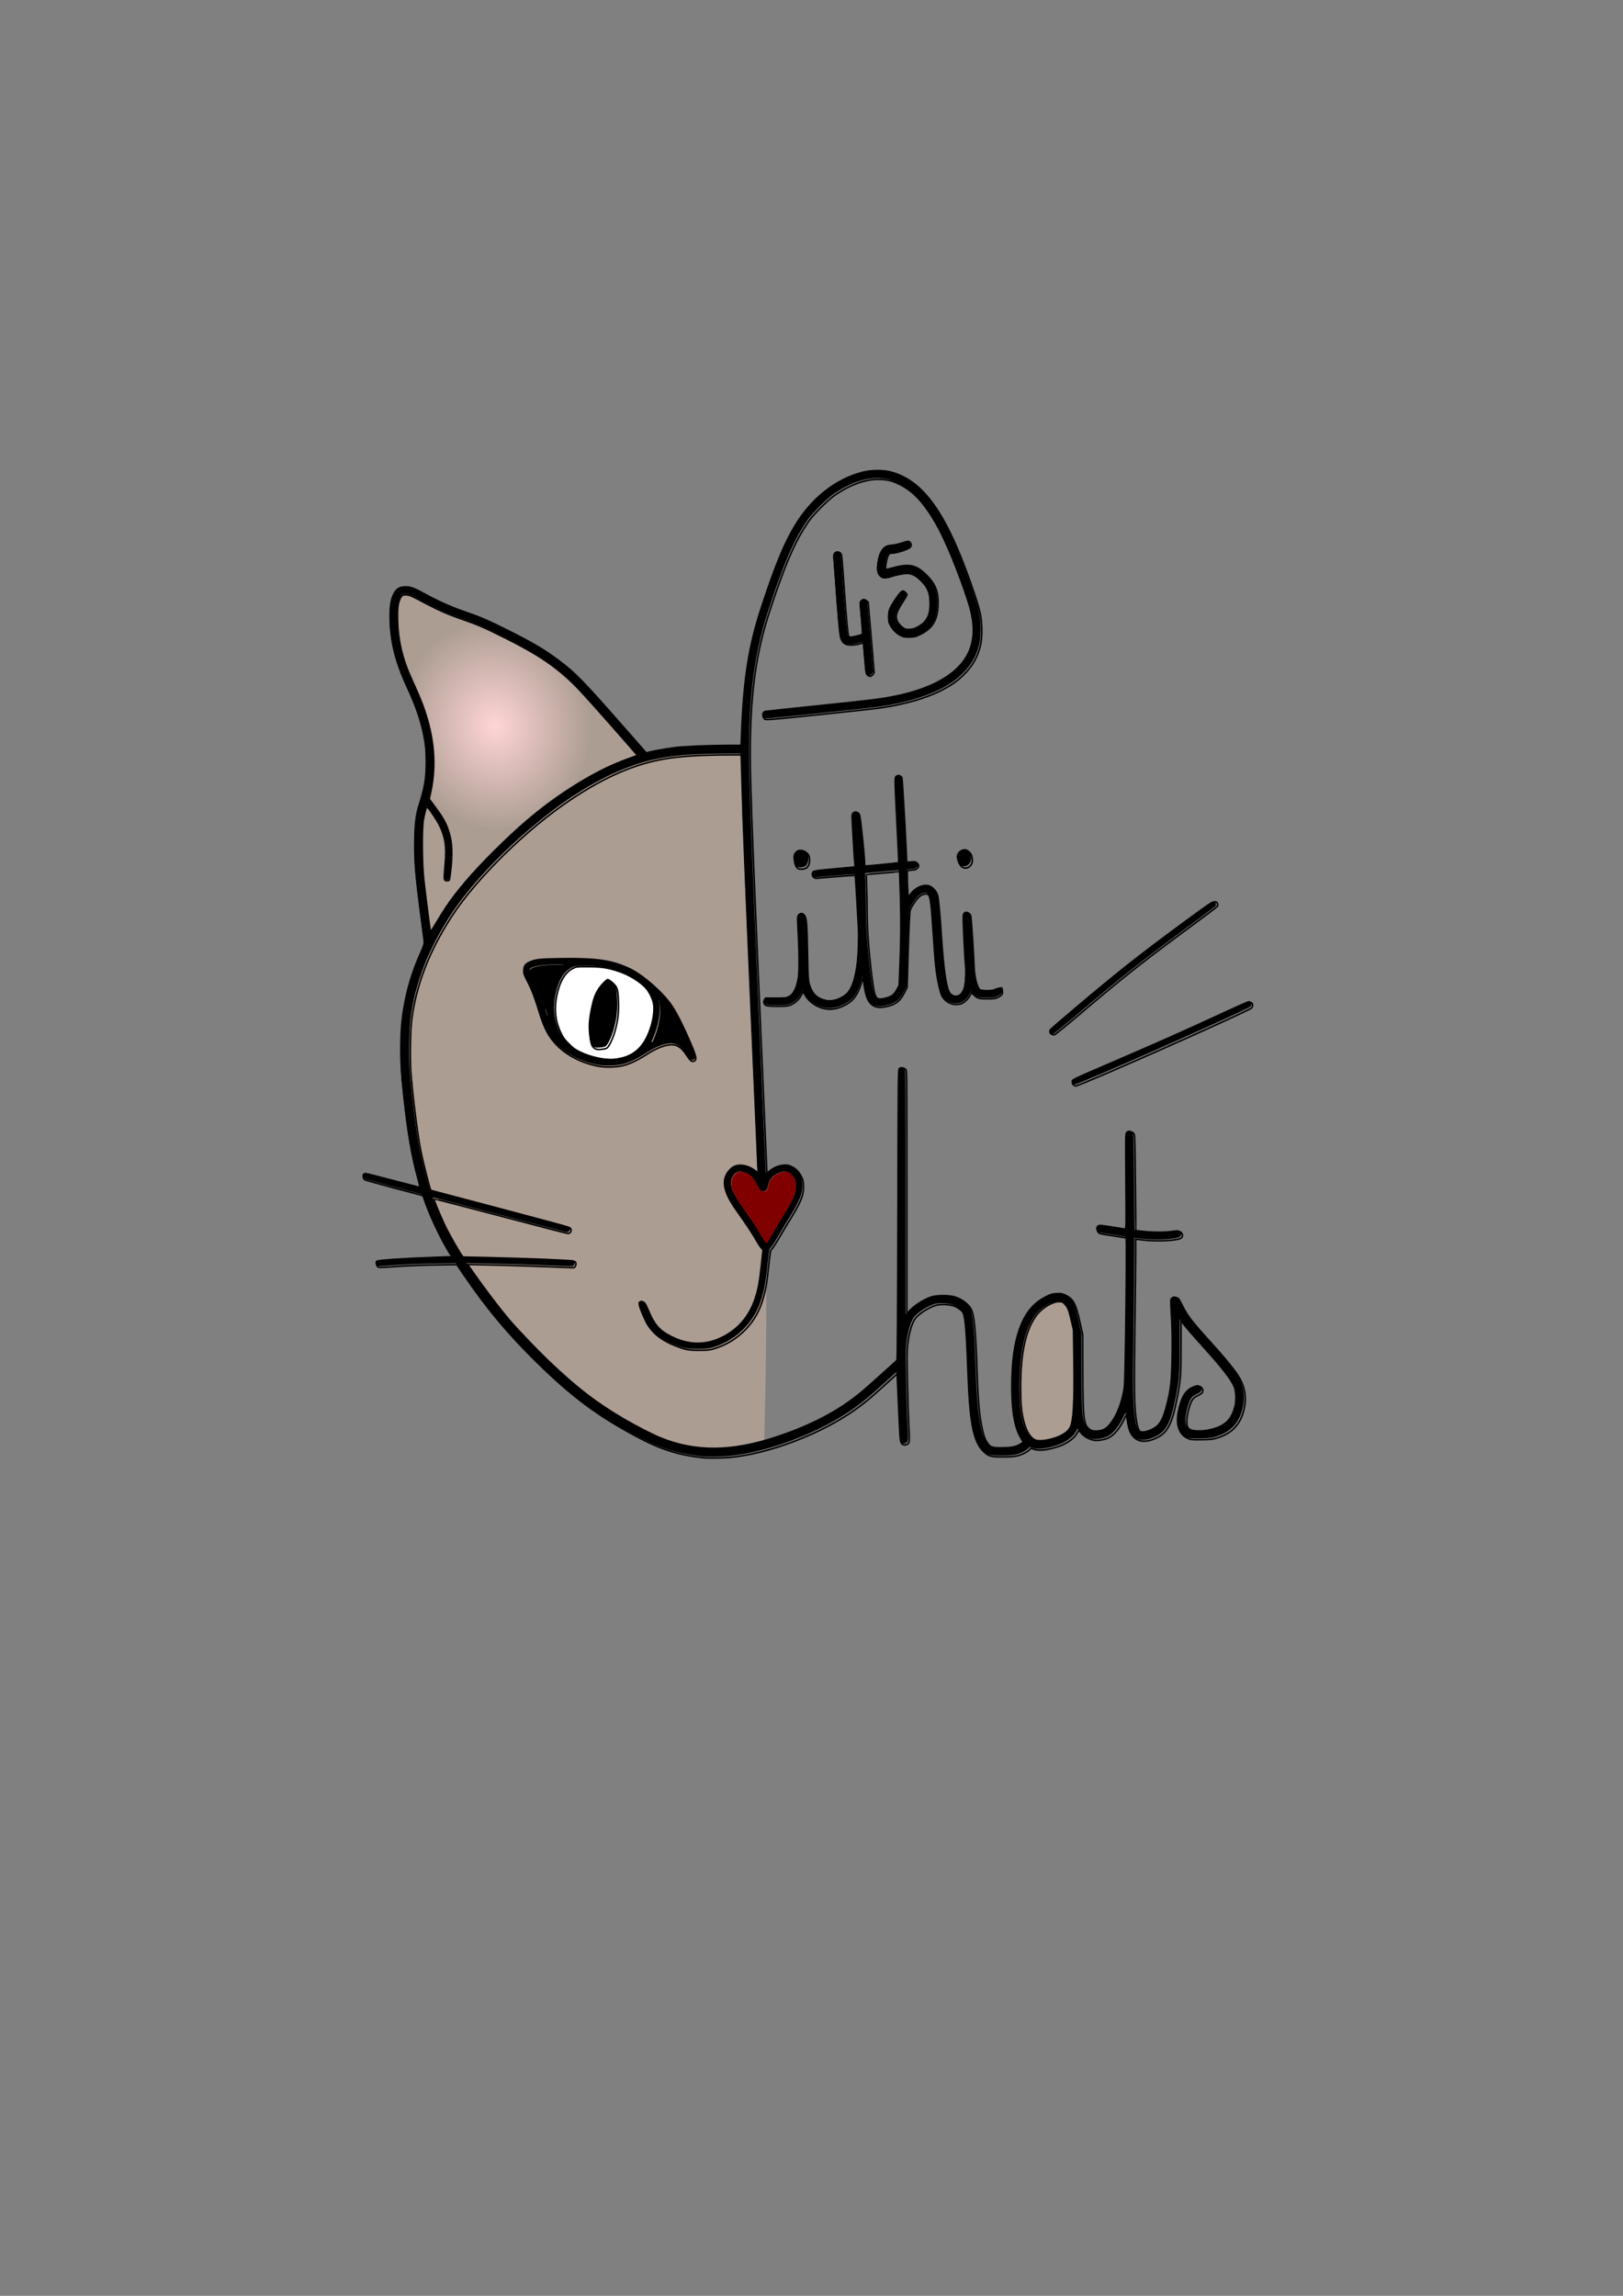 <?xml version="1.0" encoding="UTF-8" standalone="no"?>
<svg xmlns:dc="http://purl.org/dc/elements/1.1/" xmlns:cc="http://creativecommons.org/ns#" xmlns:rdf="http://www.w3.org/1999/02/22-rdf-syntax-ns#" xmlns:svg="http://www.w3.org/2000/svg" xmlns="http://www.w3.org/2000/svg" xmlns:xlink="http://www.w3.org/1999/xlink" xmlns:sodipodi="http://sodipodi.sourceforge.net/DTD/sodipodi-0.dtd" xmlns:inkscape="http://www.inkscape.org/namespaces/inkscape" width="210mm" height="297mm" viewBox="0 0 210 297" version="1.1" id="svg8" inkscape:version="1.0.1 (3bc2e813f5, 2020-09-07)" sodipodi:docname="Logo pithi chat couleur.svg" inkscape:export-filename="C:\Users\Leslou\Desktop\FRENETHIK\Dessins\Logo pithi chat couleur.png" inkscape:export-xdpi="96" inkscape:export-ydpi="96">
  <rect x="0" y="0" width="210" height="297" fill="#808080" stroke="none"/>
  <defs id="defs2">
    <linearGradient inkscape:collect="always" id="linearGradient1492">
      <stop style="stop-color:#ac9d93;stop-opacity:1;" offset="0" id="stop1488"></stop>
      <stop style="stop-color:#ac9d93;stop-opacity:0;" offset="1" id="stop1490"></stop>
    </linearGradient>
    <linearGradient inkscape:collect="always" id="linearGradient1786">
      <stop style="stop-color:#ffd5d5;stop-opacity:1" offset="0" id="stop1782"></stop>
      <stop style="stop-color:#ac9d93;stop-opacity:1" offset="1" id="stop1784"></stop>
    </linearGradient>
    <clipPath id="clipPath1766">
      <path id="path1768" style="fill:#ff0000;fill-opacity:1;fill-rule:nonzero;stroke:none;stroke-width:0.265" d="m 22.242,9.704 c -40.352,375.16 164.303,244.743 162.043,0 z" sodipodi:nodetypes="ccc"></path>
    </clipPath>
    <radialGradient inkscape:collect="always" xlink:href="#linearGradient1786" id="radialGradient1790" cx="71.663" cy="95.22" fx="71.663" fy="95.22" r="8.597" gradientTransform="matrix(1.384,-0.347,0.383,1.529,-71.613,-26.844)" gradientUnits="userSpaceOnUse"></radialGradient>
    <radialGradient inkscape:collect="always" xlink:href="#linearGradient1492" id="radialGradient1494" cx="-62.168" cy="-36.965" fx="-62.168" fy="-36.965" r="6.446" gradientTransform="matrix(-2.312,0.733,-0.143,-0.45,-211.198,87.848)" gradientUnits="userSpaceOnUse"></radialGradient>
  </defs>
  <g inkscape:label="Calque 1" inkscape:groupmode="layer" id="layer1">
    <g id="g1597">
      <path style="fill:#ac9d93;fill-opacity:1;stroke:#000000;stroke-width:0;stroke-linecap:butt;stroke-linejoin:miter;stroke-miterlimit:4;stroke-dasharray:none;stroke-opacity:1" d="m 95.957,96.555 -12.256,0.999 -8.242,4.103 -13.144,10.748 -4.5,5.066 -5.01,11.149 -0.457,10.374 c 1.269,18.34 7.866,26.504 20.121,39.557 5.116,4.758 14.234,11.37 26.383,8.895 1.063,-37.915 -0.818,-63.061 -2.893,-89.726 z" id="path1531" sodipodi:nodetypes="ccccccccccc"></path>
      <path style="fill:#ffffff;stroke:#000000;stroke-width:0.2;stroke-miterlimit:4;stroke-dasharray:none;stroke-opacity:1" d="m 80.597,136.895 c 1.905,-0.479 3.069,-1.776 3.773,-4.204 0.272,-0.937 0.385,-2.004 0.283,-2.668 -0.106,-0.693 -0.571,-1.646 -1.082,-2.217 -0.708,-0.791 -2.189,-1.707 -3.432,-2.121 -1.508,-0.503 -2.253,-0.619 -3.997,-0.624 -1.549,-0.006 -1.555,-0.004 -1.997,0.213 -0.908,0.446 -1.57,1.431 -1.962,2.917 -0.539,2.048 -0.414,3.775 0.397,5.45 0.3,0.619 0.465,0.846 1.027,1.408 0.578,0.578 0.782,0.725 1.491,1.07 1.317,0.642 3.211,1.052 4.423,0.959 0.278,-0.021 0.762,-0.104 1.076,-0.183 z" id="path1449"></path>
      <path style="fill:#000000;stroke-width:0.545" d="m 89.821,173.651 c -1.034,-0.118 -1.663,-0.244 -2.421,-0.487 -0.737,-0.236 -1.371,-0.513 -2.304,-1.009 -2.713,-1.441 -4.556,-2.813 -6.995,-5.208 -2.086,-2.048 -3.559,-3.811 -5.213,-6.24 l -0.458,-0.673 -1.549,0.024 c -0.891,0.014 -2.052,0.061 -2.732,0.111 -1.06,0.078 -1.193,0.08 -1.281,0.023 -0.129,-0.085 -0.134,-0.294 -0.008,-0.361 0.128,-0.068 2.1,-0.2 3.783,-0.253 0.791,-0.025 1.441,-0.049 1.446,-0.053 0.004,-0.005 -0.136,-0.246 -0.311,-0.538 -0.573,-0.952 -1.369,-2.68 -1.645,-3.566 -0.042,-0.135 -0.105,-0.252 -0.142,-0.262 -0.037,-0.011 -0.943,-0.25 -2.014,-0.533 -1.071,-0.282 -1.99,-0.541 -2.043,-0.575 -0.173,-0.112 -0.084,-0.398 0.124,-0.398 0.047,0 0.916,0.219 1.93,0.487 1.014,0.268 1.851,0.481 1.859,0.472 0.008,-0.008 -0.049,-0.252 -0.129,-0.54 -0.459,-1.674 -0.722,-3.216 -1.019,-5.965 -0.155,-1.435 -0.193,-2.057 -0.193,-3.151 0,-1.174 0.053,-1.949 0.194,-2.805 0.235,-1.431 0.615,-2.698 1.204,-4.013 0.162,-0.362 0.262,-0.642 0.258,-0.72 -0.004,-0.07 -0.103,-0.851 -0.22,-1.736 -0.406,-3.083 -0.483,-4.031 -0.451,-5.585 0.025,-1.205 0.098,-1.739 0.345,-2.508 0.354,-1.104 0.463,-1.779 0.464,-2.871 6.4e-4,-0.857 -0.045,-1.306 -0.213,-2.115 -0.203,-0.971 -0.574,-2.031 -1.131,-3.227 -0.854,-1.833 -1.214,-3.321 -1.209,-5.005 0.002,-0.717 0.079,-1.168 0.261,-1.525 0.194,-0.38 0.401,-0.523 0.794,-0.545 0.375,-0.021 0.605,0.053 1.229,0.395 1.141,0.625 1.984,1.005 3.006,1.355 1.072,0.367 1.641,0.613 3.048,1.318 1.761,0.882 2.54,1.345 3.577,2.128 1.178,0.889 1.672,1.401 4.965,5.156 l 1.195,1.362 0.137,-0.04 c 0.307,-0.088 1.236,-0.256 1.873,-0.337 0.705,-0.09 2.387,-0.163 3.858,-0.166 l 0.81,-0.002 0.028,-0.751 c 0.15,-3.957 0.514,-6.245 1.436,-9.032 0.981,-2.962 1.573,-4.399 2.347,-5.687 1.155,-1.923 2.882,-3.288 4.777,-3.775 0.626,-0.161 1.457,-0.171 2.005,-0.024 1.824,0.488 3.234,2.121 4.615,5.342 0.618,1.441 1.445,3.78 1.609,4.551 0.137,0.641 0.16,1.653 0.05,2.18 -0.185,0.887 -0.568,1.573 -1.243,2.224 -0.484,0.467 -0.939,0.774 -1.686,1.137 -1.03,0.501 -2.446,0.903 -4.024,1.143 -0.384,0.058 -2.381,0.28 -4.437,0.492 -3.49,0.361 -3.745,0.382 -3.842,0.318 -0.187,-0.122 -0.122,-0.461 0.097,-0.507 0.064,-0.014 1.77,-0.196 3.791,-0.405 3.732,-0.386 4.362,-0.464 5.343,-0.661 3.04,-0.61 4.925,-1.873 5.373,-3.601 0.232,-0.894 0.152,-1.859 -0.259,-3.125 -0.676,-2.085 -1.602,-4.328 -2.254,-5.461 -0.854,-1.483 -1.613,-2.305 -2.564,-2.775 -0.534,-0.264 -0.819,-0.34 -1.376,-0.366 -0.988,-0.046 -2.155,0.367 -3.273,1.159 -0.447,0.317 -1.418,1.29 -1.741,1.744 -0.972,1.367 -1.723,3.094 -2.837,6.524 -1.071,3.297 -1.437,6.65 -1.297,11.896 0.075,2.809 0.231,6.636 0.81,19.841 0.186,4.242 0.338,7.745 0.338,7.784 0,0.052 0.05,0.026 0.184,-0.098 0.282,-0.26 0.705,-0.444 1.074,-0.468 0.27,-0.017 0.334,-0.006 0.539,0.094 0.267,0.131 0.485,0.365 0.647,0.697 0.088,0.18 0.117,0.31 0.13,0.596 0.031,0.643 -0.162,1.15 -0.868,2.288 -0.21,0.338 -0.575,0.947 -0.813,1.355 -0.237,0.407 -0.48,0.781 -0.54,0.831 -0.105,0.087 -0.113,0.128 -0.231,1.204 -0.14,1.281 -0.168,1.457 -0.332,2.093 -0.246,0.953 -0.658,1.719 -1.264,2.354 -0.626,0.656 -1.377,1.12 -2.231,1.378 -0.344,0.104 -0.447,0.115 -1.058,0.118 -0.761,0.003 -0.961,-0.035 -1.7,-0.321 -0.765,-0.296 -1.335,-0.688 -1.731,-1.191 -0.25,-0.318 -0.353,-0.513 -0.628,-1.188 -0.198,-0.486 -0.205,-0.6 -0.042,-0.674 0.198,-0.09 0.273,-0.002 0.536,0.631 0.379,0.912 0.746,1.338 1.496,1.735 1.27,0.673 2.469,0.734 3.642,0.185 1.17,-0.548 1.973,-1.469 2.401,-2.755 0.21,-0.631 0.303,-1.14 0.435,-2.376 l 0.115,-1.086 -0.147,-0.163 c -0.081,-0.089 -0.231,-0.315 -0.333,-0.501 -0.242,-0.441 -0.773,-1.248 -1.309,-1.99 -0.852,-1.178 -1.086,-1.863 -0.851,-2.492 0.103,-0.275 0.37,-0.591 0.596,-0.707 0.436,-0.222 1.06,-0.105 1.514,0.283 l 0.174,0.149 v -0.115 c 0,-0.063 -0.152,-3.584 -0.338,-7.824 -0.536,-12.236 -0.74,-17.227 -0.783,-19.14 -0.013,-0.582 -0.035,-1.368 -0.049,-1.746 l -0.025,-0.688 -0.726,10e-4 c -2.155,0.004 -3.627,0.096 -4.769,0.298 -2.085,0.368 -4.12,1.252 -6.477,2.814 -3.141,2.081 -6.739,5.606 -8.489,8.317 -1.575,2.439 -2.486,4.812 -2.798,7.281 -0.088,0.693 -0.122,2.7 -0.062,3.577 0.104,1.505 0.474,4.461 0.704,5.616 0.157,0.79 0.647,2.723 0.714,2.815 0.003,0.004 2.186,0.582 4.852,1.285 2.666,0.703 4.89,1.305 4.942,1.338 0.176,0.112 0.083,0.397 -0.13,0.397 -0.051,0 -2.194,-0.554 -4.762,-1.232 -2.568,-0.678 -4.679,-1.224 -4.689,-1.213 -0.03,0.03 0.376,1.025 0.727,1.783 0.268,0.58 1.051,1.963 1.281,2.264 l 0.076,0.099 1.732,0.039 c 2.935,0.066 6.069,0.194 6.137,0.251 0.126,0.105 0.034,0.423 -0.122,0.421 -0.027,-4.2e-4 -1.04,-0.038 -2.251,-0.084 -1.211,-0.046 -2.876,-0.097 -3.701,-0.112 l -1.5,-0.028 0.085,0.123 c 1.01,1.46 2.077,2.873 2.906,3.849 0.51,0.6 1.962,2.114 2.731,2.847 1.969,1.878 3.359,2.947 5.321,4.097 0.869,0.509 2.061,1.12 2.636,1.35 2.51,1.007 5.021,0.983 8.206,-0.08 2.456,-0.82 4.361,-1.829 5.957,-3.157 0.288,-0.24 2.063,-1.83 2.462,-2.206 0.028,-0.026 0.05,-3.528 0.064,-10.257 0.021,-9.972 0.023,-10.219 0.102,-10.306 0.111,-0.123 0.337,-0.12 0.425,0.005 0.059,0.084 0.066,0.982 0.066,8.724 v 8.63 l 0.139,-0.183 c 0.304,-0.399 1.097,-0.927 1.66,-1.106 0.388,-0.123 1.208,-0.131 1.63,-0.015 0.447,0.123 0.922,0.481 1.101,0.831 0.224,0.439 0.318,1.445 0.423,4.508 0.07,2.038 0.162,3.04 0.365,3.951 0.121,0.543 0.203,0.754 0.395,1.016 0.206,0.281 0.388,0.344 0.997,0.345 0.634,7.6e-4 0.998,-0.057 1.259,-0.199 0.296,-0.161 0.313,-0.194 0.186,-0.36 -0.476,-0.624 -0.714,-1.837 -0.716,-3.652 -0.002,-1.903 0.193,-3.253 0.632,-4.358 0.413,-1.041 1.004,-1.701 1.908,-2.13 0.269,-0.128 0.38,-0.156 0.674,-0.171 0.317,-0.017 0.376,-0.007 0.583,0.094 0.495,0.242 0.683,0.604 0.957,1.844 l 0.202,0.911 0.006,2.54 c 0.008,3.484 0.058,3.865 0.542,4.172 0.17,0.108 0.237,0.125 0.498,0.125 0.434,0 0.688,-0.137 0.986,-0.529 0.411,-0.543 0.718,-1.297 0.898,-2.21 0.073,-0.371 0.087,-0.761 0.136,-3.717 0.054,-3.335 0.072,-7.152 0.033,-7.188 -0.012,-0.011 -0.421,-0.08 -0.91,-0.154 -1.055,-0.16 -1.022,-0.151 -1.106,-0.28 -0.085,-0.129 -0.048,-0.291 0.086,-0.379 0.092,-0.06 0.17,-0.055 0.941,0.064 0.463,0.071 0.878,0.138 0.922,0.147 0.079,0.017 0.08,-0.051 0.056,-3.323 -0.024,-3.294 -0.024,-3.342 0.06,-3.448 0.115,-0.147 0.337,-0.148 0.451,-0.003 0.079,0.1 0.083,0.231 0.113,3.482 0.017,1.858 0.036,3.383 0.042,3.389 0.006,0.006 0.275,0.039 0.599,0.074 0.731,0.078 1.529,0.079 2.028,0.004 0.209,-0.032 0.409,-0.047 0.445,-0.035 0.21,0.074 0.281,0.315 0.132,0.45 -0.212,0.192 -1.711,0.268 -2.767,0.141 l -0.455,-0.055 -6.8e-4,1.017 c -4.2e-4,0.56 -0.024,2.732 -0.053,4.827 -0.069,5.056 -0.053,5.986 0.122,7.048 0.104,0.63 0.236,0.786 0.63,0.741 0.116,-0.013 0.349,-0.091 0.517,-0.172 0.5,-0.243 0.716,-0.576 0.965,-1.481 0.33,-1.204 0.405,-1.848 0.431,-3.723 0.016,-1.115 0.003,-1.842 -0.046,-2.709 -0.066,-1.148 -0.066,-1.188 0.011,-1.291 0.084,-0.113 0.208,-0.15 0.367,-0.11 0.073,0.018 0.155,0.141 0.332,0.504 0.371,0.757 0.686,1.166 2.06,2.675 0.849,0.932 1.545,1.777 1.866,2.264 0.416,0.631 0.589,1.322 0.504,2.008 -0.164,1.321 -0.828,2.109 -2.059,2.446 -0.277,0.076 -0.456,0.092 -1.053,0.095 -0.707,0.004 -0.724,0.002 -0.962,-0.115 -0.616,-0.303 -0.784,-0.957 -0.523,-2.038 0.216,-0.894 0.528,-1.338 1.081,-1.536 0.227,-0.081 0.282,-0.087 0.376,-0.042 0.061,0.029 0.129,0.105 0.151,0.168 0.067,0.19 -0.022,0.312 -0.33,0.451 -0.323,0.147 -0.437,0.294 -0.59,0.767 -0.144,0.444 -0.213,0.873 -0.19,1.181 0.016,0.221 0.039,0.283 0.144,0.387 0.329,0.329 1.587,0.246 2.35,-0.155 0.495,-0.26 0.783,-0.672 0.949,-1.357 0.099,-0.411 0.072,-1.038 -0.059,-1.377 -0.206,-0.532 -0.867,-1.389 -2.245,-2.912 -0.82,-0.906 -1.232,-1.386 -1.463,-1.705 l -0.085,-0.117 v 1.853 c 0,2.024 -0.023,2.328 -0.278,3.631 -0.35,1.788 -0.662,2.405 -1.403,2.77 -0.829,0.408 -1.455,0.325 -1.814,-0.241 -0.13,-0.205 -0.193,-0.45 -0.271,-1.048 l -0.05,-0.381 -0.183,0.36 c -0.358,0.706 -0.728,1.145 -1.123,1.331 -0.257,0.122 -0.728,0.202 -0.977,0.167 -0.378,-0.053 -0.785,-0.286 -0.987,-0.565 l -0.117,-0.161 -0.095,0.179 c -0.218,0.41 -0.732,0.782 -1.376,0.993 -0.798,0.262 -1.397,0.316 -1.771,0.16 -0.131,-0.055 -0.147,-0.053 -0.21,0.03 -0.12,0.157 -0.538,0.374 -0.874,0.455 -0.249,0.059 -0.493,0.078 -1.028,0.078 -0.853,4.2e-4 -0.998,-0.038 -1.348,-0.363 -0.707,-0.654 -0.948,-1.906 -1.083,-5.627 -0.11,-3.03 -0.196,-3.935 -0.397,-4.212 -0.128,-0.176 -0.42,-0.375 -0.653,-0.444 -0.361,-0.107 -0.896,-0.127 -1.215,-0.044 -0.501,0.13 -1.286,0.634 -1.506,0.967 -0.247,0.373 -0.438,1.075 -0.528,1.936 -0.04,0.381 -0.04,0.963 -4.2e-4,2.646 0.028,1.187 0.067,2.443 0.088,2.792 0.063,1.075 0.056,1.32 -0.043,1.418 -0.113,0.113 -0.343,0.112 -0.447,-0.002 -0.082,-0.091 -0.072,0.072 -0.282,-4.663 l -0.013,-0.284 -0.868,0.786 c -1.052,0.953 -1.356,1.208 -1.998,1.677 -2.423,1.767 -6.219,3.221 -9.029,3.458 -0.474,0.04 -1.489,0.05 -1.778,0.017 z m 24.487,-1.242 c 0.691,-0.176 1.188,-0.474 1.363,-0.816 0.234,-0.459 0.304,-1.67 0.268,-4.624 l -0.028,-2.244 -0.124,-0.55 c -0.187,-0.828 -0.273,-1.059 -0.48,-1.274 -0.172,-0.179 -0.188,-0.186 -0.43,-0.186 -0.467,0 -1.184,0.438 -1.581,0.965 -0.756,1.004 -1.118,2.648 -1.117,5.067 4.2e-4,1.145 0.046,1.661 0.208,2.345 0.179,0.754 0.498,1.267 0.865,1.391 0.198,0.067 0.623,0.037 1.055,-0.073 z m -19.867,-14.045 c 0.286,-0.5 0.972,-1.65 1.3,-2.182 0.211,-0.342 0.415,-0.737 0.494,-0.953 0.117,-0.322 0.132,-0.412 0.12,-0.711 -0.012,-0.293 -0.033,-0.372 -0.142,-0.55 -0.25,-0.405 -0.583,-0.501 -1.023,-0.296 -0.455,0.212 -0.652,0.447 -0.733,0.872 -0.053,0.282 -0.175,0.422 -0.367,0.422 -0.186,0 -0.261,-0.082 -0.501,-0.547 -0.24,-0.465 -0.476,-0.693 -0.816,-0.792 -0.415,-0.121 -0.658,-0.019 -0.839,0.35 -0.095,0.194 -0.109,0.268 -0.091,0.472 0.043,0.472 0.244,0.832 1.258,2.253 0.208,0.291 0.53,0.786 0.716,1.101 0.346,0.583 0.461,0.762 0.492,0.762 0.01,0 0.069,-0.09 0.133,-0.201 z m -22.723,-23.497 c 0.784,-1.163 1.861,-2.421 3.326,-3.884 2.26,-2.259 4.03,-3.671 6.311,-5.035 1.135,-0.679 2.116,-1.149 3.267,-1.565 l 0.6,-0.217 -0.849,-0.972 c -1.893,-2.166 -3.123,-3.536 -3.574,-3.984 -1.326,-1.312 -2.567,-2.152 -4.926,-3.333 -1.481,-0.741 -1.906,-0.925 -3.041,-1.316 -0.907,-0.312 -1.625,-0.626 -2.547,-1.112 -1.025,-0.541 -1.089,-0.57 -1.286,-0.592 -0.315,-0.035 -0.401,0.007 -0.513,0.255 -0.163,0.359 -0.204,0.723 -0.178,1.594 0.041,1.379 0.335,2.636 0.921,3.94 0.12,0.268 0.329,0.734 0.464,1.037 1.136,2.554 1.44,4.9 0.929,7.165 l -0.088,0.392 0.411,0.555 c 0.494,0.667 0.698,1.007 0.87,1.453 0.314,0.812 0.381,1.551 0.259,2.83 -0.044,0.461 -0.101,0.858 -0.126,0.884 -0.065,0.065 -0.267,0.058 -0.311,-0.012 -0.053,-0.084 -0.047,-0.3 0.03,-1.159 0.108,-1.189 0.005,-1.869 -0.407,-2.709 -0.193,-0.392 -0.81,-1.291 -0.887,-1.291 -0.044,0 -0.15,0.387 -0.244,0.889 -0.118,0.628 -0.106,3.056 0.021,4.212 0.087,0.794 0.404,3.301 0.457,3.612 0.023,0.136 0.041,0.114 0.445,-0.563 0.231,-0.387 0.533,-0.87 0.669,-1.073 z m 44.179,12.478 c -0.061,-0.068 -0.069,-0.11 -0.038,-0.199 0.035,-0.101 0.261,-0.208 2.071,-0.986 3.815,-1.638 5.983,-2.601 8.756,-3.889 0.858,-0.398 1.602,-0.724 1.653,-0.724 0.051,0 0.116,0.023 0.144,0.051 0.075,0.075 0.062,0.265 -0.023,0.341 -0.299,0.266 -12.086,5.493 -12.389,5.493 -0.053,0 -0.132,-0.039 -0.175,-0.086 z m -33.4,-1.289 c -1.155,-0.205 -2.22,-0.732 -2.945,-1.458 -0.592,-0.593 -0.911,-1.185 -1.268,-2.358 -0.315,-1.035 -0.523,-1.578 -0.829,-2.168 -0.219,-0.423 -0.27,-0.56 -0.27,-0.72 4.2e-4,-0.28 0.12,-0.455 0.399,-0.583 0.447,-0.204 0.739,-0.237 2.31,-0.259 2.492,-0.035 3.587,0.129 4.829,0.722 0.917,0.438 2.31,1.668 2.91,2.569 0.347,0.521 0.794,1.408 1.282,2.54 0.435,1.011 0.486,1.241 0.297,1.337 -0.162,0.082 -0.265,0.012 -0.496,-0.338 -0.266,-0.403 -0.406,-0.552 -0.651,-0.697 -0.446,-0.264 -1.273,-0.043 -2.268,0.605 -0.508,0.331 -1.052,0.596 -1.488,0.725 -0.466,0.138 -1.286,0.175 -1.811,0.082 z m 1.623,-0.535 c 1.038,-0.261 1.672,-0.968 2.055,-2.291 0.148,-0.511 0.21,-1.092 0.154,-1.454 -0.058,-0.378 -0.311,-0.897 -0.589,-1.208 -0.386,-0.431 -1.193,-0.93 -1.87,-1.156 -0.822,-0.274 -1.227,-0.337 -2.178,-0.34 -0.844,-0.003 -0.847,-0.002 -1.088,0.116 -0.494,0.243 -0.856,0.78 -1.069,1.59 -0.294,1.116 -0.225,2.057 0.217,2.97 0.163,0.337 0.254,0.461 0.559,0.767 0.315,0.315 0.426,0.395 0.812,0.583 0.718,0.35 1.749,0.573 2.41,0.522 0.151,-0.012 0.415,-0.057 0.586,-0.1 z m -1.97,-0.754 c -0.199,-0.123 -0.256,-0.272 -0.32,-0.834 -0.069,-0.604 -0.039,-1.065 0.121,-1.857 0.128,-0.636 0.25,-0.985 0.471,-1.349 0.192,-0.316 0.611,-0.746 0.727,-0.746 0.047,0 0.181,0.089 0.299,0.197 0.293,0.27 0.342,0.446 0.37,1.327 0.025,0.775 -0.048,1.352 -0.263,2.095 -0.136,0.47 -0.407,1.034 -0.544,1.131 -0.063,0.045 -0.222,0.082 -0.414,0.097 -0.264,0.021 -0.332,0.011 -0.447,-0.06 z m 5.008,-0.663 c 0.356,-0.083 0.73,-0.062 1.001,0.058 0.24,0.106 0.259,0.176 -0.23,-0.837 -0.356,-0.738 -0.888,-1.615 -1.09,-1.797 l -0.091,-0.082 0.034,0.188 c 0.118,0.664 -0.067,1.696 -0.465,2.585 l -0.106,0.238 0.328,-0.142 c 0.18,-0.078 0.459,-0.173 0.62,-0.211 z m -8.27,-1.891 c -0.045,-1.094 0.349,-2.393 0.912,-3.001 l 0.241,-0.26 -0.761,0.024 c -1.032,0.033 -1.629,0.168 -1.629,0.367 0,0.045 0.104,0.278 0.231,0.517 0.28,0.53 0.585,1.326 0.829,2.162 0.1,0.343 0.185,0.624 0.189,0.624 0.004,0 -8e-4,-0.195 -0.011,-0.434 z m 35.454,1.659 c -0.086,-0.051 -0.098,-0.247 -0.021,-0.344 0.029,-0.036 0.691,-0.607 1.471,-1.269 3.223,-2.735 4.745,-3.939 8.125,-6.424 1.547,-1.137 1.814,-1.319 1.925,-1.308 0.096,0.009 0.139,0.042 0.168,0.124 0.021,0.061 0.028,0.14 0.015,0.174 -0.013,0.035 -0.707,0.564 -1.541,1.176 -3.535,2.595 -5.136,3.858 -8.261,6.515 -0.892,0.758 -1.663,1.383 -1.714,1.389 -0.051,0.006 -0.126,-0.01 -0.167,-0.034 z m -16.013,-1.877 c -0.552,-0.135 -1.064,-0.513 -1.309,-0.968 l -0.123,-0.229 -0.121,0.242 c -0.158,0.316 -0.46,0.596 -0.768,0.711 -0.212,0.079 -0.33,0.091 -0.929,0.09 -0.748,-6.8e-4 -0.869,-0.029 -0.936,-0.219 -0.03,-0.085 -0.022,-0.139 0.032,-0.221 l 0.071,-0.109 h 0.726 c 0.651,0 0.745,-0.009 0.91,-0.089 0.335,-0.162 0.584,-0.673 0.686,-1.407 0.063,-0.451 0.056,-1.768 -0.017,-3.118 -0.057,-1.066 -0.056,-1.127 0.016,-1.228 0.1,-0.14 0.299,-0.161 0.404,-0.044 0.163,0.18 0.197,0.566 0.231,2.605 0.035,2.102 0.044,2.184 0.284,2.681 0.202,0.417 0.556,0.668 1.09,0.776 0.414,0.083 0.998,-0.111 1.385,-0.46 0.365,-0.33 0.625,-1.094 0.759,-2.234 0.072,-0.609 0.11,-1.841 0.076,-2.422 -0.016,-0.275 -0.07,-1.214 -0.12,-2.087 -0.05,-0.873 -0.096,-1.607 -0.104,-1.631 -0.009,-0.029 -0.457,-0.005 -1.341,0.072 -0.73,0.064 -1.371,0.117 -1.423,0.118 -0.123,0.002 -0.265,-0.14 -0.265,-0.267 0,-0.227 0.064,-0.242 1.576,-0.378 0.774,-0.069 1.412,-0.129 1.417,-0.133 0.005,-0.004 -0.038,-0.797 -0.095,-1.762 -0.124,-2.119 -0.122,-1.928 -0.02,-2.031 0.104,-0.104 0.257,-0.109 0.378,-0.011 0.081,0.066 0.102,0.174 0.196,1.005 0.136,1.202 0.23,2.228 0.23,2.508 0,0.184 0.013,0.222 0.074,0.222 0.175,-0.001 2.31,-0.21 2.327,-0.228 0.019,-0.019 -0.033,-1.181 -0.198,-4.407 -0.042,-0.815 -0.06,-1.523 -0.041,-1.574 0.074,-0.2 0.368,-0.231 0.465,-0.049 0.037,0.068 0.328,5.215 0.335,5.906 8e-4,0.088 0.014,0.09 0.334,0.068 0.3,-0.021 0.342,-0.014 0.423,0.068 0.05,0.05 0.09,0.129 0.09,0.177 0,0.136 -0.186,0.294 -0.347,0.295 -0.077,4.3e-4 -0.211,0.012 -0.298,0.027 l -0.159,0.026 0.005,0.513 c 0.003,0.282 0.017,0.71 0.032,0.95 l 0.027,0.437 0.212,-0.268 c 0.335,-0.423 0.876,-0.654 1.276,-0.547 0.234,0.063 0.496,0.35 0.582,0.638 0.075,0.252 0.157,1.125 0.279,2.964 0.165,2.487 0.37,3.758 0.645,4.008 0.424,0.387 0.871,0.136 1.003,-0.563 0.074,-0.388 0.096,-1.047 0.051,-1.477 -0.062,-0.592 -0.19,-3.385 -0.16,-3.505 0.065,-0.259 0.429,-0.25 0.519,0.013 0.043,0.125 0.184,2.234 0.245,3.661 0.03,0.706 0.21,1.389 0.415,1.574 0.117,0.106 0.878,0.111 1.071,0.007 0.07,-0.038 0.205,-0.081 0.301,-0.097 l 0.174,-0.029 0.028,0.173 c 0.037,0.23 -0.017,0.317 -0.282,0.456 -0.208,0.109 -0.254,0.116 -0.771,0.116 -0.488,4.3e-4 -0.57,-0.01 -0.726,-0.094 -0.097,-0.052 -0.223,-0.155 -0.282,-0.229 l -0.106,-0.135 -0.106,0.21 c -0.134,0.264 -0.436,0.546 -0.649,0.605 -0.542,0.151 -1.089,-0.088 -1.348,-0.587 -0.088,-0.17 -0.257,-0.866 -0.335,-1.378 -0.097,-0.636 -0.143,-1.139 -0.238,-2.582 -0.196,-2.989 -0.23,-3.196 -0.528,-3.196 -0.222,0 -0.403,0.091 -0.587,0.294 -0.22,0.243 -0.484,0.658 -0.537,0.845 -0.05,0.172 -0.1,1.268 -0.171,3.75 l -0.049,1.693 -0.187,0.372 c -0.301,0.599 -0.62,0.847 -1.272,0.985 -0.499,0.106 -0.779,0.065 -1.041,-0.152 -0.301,-0.248 -0.457,-0.707 -0.566,-1.666 l -0.029,-0.251 -0.134,0.42 c -0.262,0.821 -0.541,1.211 -1.081,1.51 -0.545,0.302 -1.081,0.393 -1.586,0.27 z m 4.49,-0.726 c 0.327,-0.091 0.487,-0.222 0.663,-0.543 l 0.157,-0.288 0.043,-1.023 c 0.085,-2.012 0.098,-3.523 0.046,-5.298 -0.029,-0.978 -0.056,-1.782 -0.061,-1.787 -0.013,-0.013 -2.362,0.193 -2.374,0.208 -0.005,0.007 0.005,0.384 0.023,0.838 0.018,0.454 0.035,1.254 0.037,1.778 0.005,1.306 0.108,2.74 0.324,4.487 0.125,1.015 0.197,1.36 0.32,1.532 0.153,0.215 0.322,0.235 0.822,0.096 z m -6.334,-9.182 c -0.136,-0.076 -0.211,-0.238 -0.24,-0.518 -0.03,-0.287 0.004,-0.404 0.161,-0.561 0.107,-0.107 0.165,-0.13 0.32,-0.13 0.247,0 0.411,0.089 0.497,0.269 0.137,0.289 0.059,0.755 -0.15,0.888 -0.15,0.096 -0.46,0.124 -0.588,0.052 z m 11.576,-0.103 c -0.157,-0.098 -0.313,-0.398 -0.313,-0.602 4.2e-4,-0.3 0.268,-0.548 0.593,-0.548 0.236,0 0.422,0.295 0.423,0.669 6.7e-4,0.404 -0.394,0.674 -0.703,0.48 z m -6.603,-13.425 c -0.049,-0.02 -0.109,-0.09 -0.134,-0.156 -0.025,-0.066 -0.079,-0.583 -0.12,-1.149 -0.065,-0.9 -0.083,-1.025 -0.141,-1.003 -0.186,0.072 -0.603,0.146 -0.822,0.146 -0.444,0.001 -0.658,-0.175 -0.745,-0.612 -0.058,-0.294 -0.15,-1.344 -0.299,-3.409 -0.069,-0.966 -0.138,-1.881 -0.152,-2.032 -0.023,-0.242 -0.015,-0.289 0.066,-0.392 0.109,-0.137 0.263,-0.152 0.379,-0.035 0.097,0.097 0.092,0.058 0.259,2.396 0.152,2.127 0.244,3.161 0.299,3.376 0.038,0.147 0.053,0.159 0.195,0.159 0.085,0 0.303,-0.04 0.485,-0.089 0.324,-0.087 0.331,-0.092 0.33,-0.222 -8.5e-4,-0.127 -0.094,-1.267 -0.15,-1.848 -0.023,-0.232 -0.015,-0.29 0.052,-0.367 0.123,-0.143 0.244,-0.158 0.372,-0.047 l 0.111,0.097 0.21,2.451 c 0.116,1.348 0.21,2.478 0.21,2.51 0,0.076 -0.191,0.268 -0.263,0.264 -0.03,-0.001 -0.095,-0.019 -0.143,-0.038 z m 2.428,-2.73 c -0.368,-0.141 -0.674,-0.429 -0.882,-0.827 -0.081,-0.156 -0.099,-0.256 -0.1,-0.55 -8.4e-4,-0.433 0.082,-0.639 0.515,-1.282 0.277,-0.411 0.398,-0.539 0.509,-0.539 0.075,0 0.264,0.192 0.264,0.269 0,0.033 -0.114,0.235 -0.254,0.447 -0.487,0.741 -0.581,1.03 -0.449,1.377 0.076,0.198 0.373,0.506 0.557,0.576 0.199,0.075 0.533,0.047 0.776,-0.066 0.777,-0.362 1.053,-0.876 1.009,-1.883 -0.028,-0.654 -0.195,-1.013 -0.698,-1.505 -0.327,-0.319 -0.623,-0.46 -0.958,-0.454 -0.261,0.004 -0.823,0.121 -1.164,0.242 -0.102,0.036 -0.27,0.066 -0.375,0.066 -0.158,0 -0.213,-0.023 -0.33,-0.14 -0.179,-0.179 -0.219,-0.42 -0.151,-0.907 0.062,-0.442 0.184,-0.777 0.353,-0.969 0.176,-0.201 0.297,-0.253 0.662,-0.286 0.172,-0.015 0.49,-0.088 0.706,-0.161 0.377,-0.127 0.397,-0.13 0.502,-0.062 0.13,0.085 0.147,0.276 0.033,0.379 -0.189,0.171 -0.957,0.41 -1.315,0.41 -0.147,0 -0.196,0.051 -0.283,0.3 -0.075,0.212 -0.163,0.783 -0.129,0.837 0.012,0.02 0.178,-0.009 0.367,-0.064 1.267,-0.367 1.769,-0.273 2.518,0.471 0.643,0.639 0.855,1.202 0.811,2.156 -0.048,1.043 -0.39,1.599 -1.245,2.023 -0.325,0.161 -0.391,0.178 -0.725,0.189 -0.244,0.008 -0.421,-0.008 -0.526,-0.048 z" id="path1363" clip-path="url(#clipPath1766)" sodipodi:nodetypes="csssscssccsccssssssscsccscscssssccssssssccsccsssscsscsscssssssssscssscsssssscssssssscsssccssssccssssscsssccccssssscsscssssccscssccssssssscssscsssssssssscssscsccssssssssssscsccccccsscccssssscccsssssccssssssscsccsscscssscsssscssscscsssscscccscscsssccssscssssssssssssccsssssscssssscssscssssscccssccssscsscsssssccccsssccsccsssscsssssssssssssssssccssssssscccssssscscccsssccscccccsccsscscccssscssssccccscscccccscsscssssscsccccsccssssccsscssssscsccccssssscccscscsccsccscsscsssssccsscscsscccscsccccsssccsscsssssscsssccccccsscsscscsscscssccccccsssssscsscsssssccccssscsssccc" transform="matrix(1.835,0,0,1.835,-73.936,-130.245)"></path>
      <path style="fill:none;stroke:#000000;stroke-width:0.2;stroke-miterlimit:4;stroke-dasharray:none;stroke-opacity:1" d="m 116.788,82.324 c -0.675,-0.258 -1.238,-0.787 -1.619,-1.518 -0.149,-0.286 -0.182,-0.47 -0.184,-1.01 -0.002,-0.795 0.15,-1.172 0.946,-2.352 0.509,-0.755 0.73,-0.988 0.935,-0.988 0.138,0 0.484,0.353 0.484,0.493 0,0.061 -0.209,0.43 -0.465,0.82 -0.893,1.36 -1.066,1.891 -0.823,2.527 0.139,0.364 0.685,0.929 1.022,1.057 0.365,0.139 0.978,0.086 1.424,-0.121 1.426,-0.664 1.932,-1.608 1.852,-3.455 -0.052,-1.201 -0.357,-1.859 -1.281,-2.761 -0.599,-0.585 -1.144,-0.844 -1.758,-0.834 -0.48,0.007 -1.51,0.222 -2.136,0.444 -0.187,0.066 -0.496,0.121 -0.688,0.121 -0.29,0 -0.39,-0.043 -0.605,-0.257 -0.329,-0.328 -0.402,-0.771 -0.277,-1.664 0.114,-0.812 0.337,-1.426 0.647,-1.779 0.324,-0.369 0.546,-0.465 1.216,-0.524 0.316,-0.028 0.899,-0.161 1.296,-0.295 0.692,-0.234 0.729,-0.239 0.921,-0.113 0.239,0.157 0.27,0.506 0.061,0.695 -0.346,0.313 -1.756,0.753 -2.413,0.753 -0.27,0 -0.359,0.095 -0.52,0.551 -0.137,0.389 -0.299,1.437 -0.237,1.537 0.022,0.036 0.326,-0.017 0.674,-0.117 2.326,-0.674 3.246,-0.501 4.621,0.865 1.18,1.173 1.569,2.205 1.488,3.957 -0.088,1.914 -0.716,2.935 -2.285,3.713 -0.596,0.295 -0.718,0.327 -1.331,0.348 -0.449,0.015 -0.772,-0.015 -0.965,-0.088 z" id="path1469"></path>
      <path style="fill:none;stroke:#000000;stroke-width:0.2;stroke-miterlimit:4;stroke-dasharray:none;stroke-opacity:1" d="m 112.355,87.416 c -0.089,-0.036 -0.2,-0.165 -0.246,-0.286 -0.046,-0.121 -0.145,-1.07 -0.22,-2.108 -0.12,-1.651 -0.152,-1.881 -0.259,-1.84 -0.341,0.131 -1.106,0.268 -1.509,0.269 -0.815,0.002 -1.208,-0.321 -1.367,-1.123 -0.107,-0.54 -0.276,-2.467 -0.548,-6.256 -0.127,-1.773 -0.253,-3.452 -0.28,-3.729 -0.042,-0.444 -0.028,-0.531 0.121,-0.719 0.2,-0.252 0.482,-0.279 0.695,-0.065 0.177,0.177 0.17,0.106 0.476,4.397 0.279,3.904 0.447,5.802 0.549,6.196 0.07,0.27 0.097,0.291 0.359,0.291 0.156,0 0.556,-0.074 0.891,-0.164 0.595,-0.161 0.607,-0.169 0.606,-0.408 -0.002,-0.233 -0.172,-2.326 -0.276,-3.391 -0.042,-0.427 -0.027,-0.532 0.095,-0.673 0.226,-0.262 0.449,-0.29 0.683,-0.087 l 0.204,0.178 0.386,4.498 c 0.212,2.474 0.386,4.547 0.386,4.607 0,0.139 -0.35,0.492 -0.482,0.485 -0.055,-0.002 -0.174,-0.035 -0.263,-0.071 z" id="path1467"></path>
      <path style="fill:none;stroke:#000000;stroke-width:0.2;stroke-miterlimit:4;stroke-dasharray:none;stroke-opacity:1" d="m 124.522,112.183 c -0.288,-0.18 -0.574,-0.731 -0.574,-1.104 7.8e-4,-0.551 0.492,-1.005 1.089,-1.005 0.433,0 0.774,0.541 0.776,1.228 0.001,0.741 -0.724,1.236 -1.29,0.882 z" id="path1465"></path>
      <path style="fill:none;stroke:#000000;stroke-width:0.2;stroke-miterlimit:4;stroke-dasharray:none;stroke-opacity:1" d="m 103.275,112.372 c -0.25,-0.14 -0.387,-0.436 -0.44,-0.95 -0.055,-0.527 0.007,-0.742 0.295,-1.03 0.196,-0.196 0.302,-0.239 0.587,-0.239 0.454,0 0.755,0.163 0.912,0.494 0.252,0.53 0.108,1.385 -0.274,1.631 -0.275,0.177 -0.844,0.227 -1.079,0.095 z" id="path1463"></path>
      <path style="fill:none;stroke:#000000;stroke-width:0.2;stroke-miterlimit:4;stroke-dasharray:none;stroke-opacity:1" d="m 114.889,129.175 c 0.6,-0.167 0.893,-0.407 1.216,-0.997 l 0.289,-0.528 0.08,-1.877 c 0.156,-3.692 0.181,-6.466 0.085,-9.724 -0.053,-1.795 -0.103,-3.271 -0.112,-3.28 -0.023,-0.024 -4.335,0.354 -4.358,0.382 -0.009,0.013 0.009,0.705 0.042,1.538 0.033,0.833 0.064,2.302 0.067,3.263 0.009,2.397 0.199,5.029 0.594,8.235 0.23,1.864 0.362,2.495 0.587,2.812 0.281,0.395 0.592,0.431 1.51,0.176 z" id="path1461"></path>
      <path style="fill:none;stroke:#000000;stroke-width:0.2;stroke-miterlimit:4;stroke-dasharray:none;stroke-opacity:1" d="m 106.548,130.461 c -1.013,-0.247 -1.952,-0.942 -2.402,-1.776 l -0.227,-0.42 -0.222,0.443 c -0.29,0.58 -0.845,1.094 -1.411,1.305 -0.389,0.146 -0.606,0.167 -1.706,0.166 -1.372,-0.001 -1.595,-0.053 -1.718,-0.402 -0.055,-0.155 -0.04,-0.255 0.059,-0.406 l 0.131,-0.2 h 1.333 c 1.196,0 1.368,-0.017 1.67,-0.163 0.615,-0.297 1.072,-1.236 1.26,-2.583 0.115,-0.827 0.102,-3.244 -0.03,-5.723 -0.105,-1.956 -0.103,-2.069 0.029,-2.253 0.184,-0.256 0.548,-0.296 0.742,-0.081 0.299,0.331 0.362,1.039 0.425,4.782 0.064,3.857 0.08,4.008 0.522,4.92 0.37,0.765 1.02,1.226 2.001,1.423 0.761,0.153 1.832,-0.203 2.542,-0.845 0.67,-0.606 1.147,-2.008 1.393,-4.101 0.131,-1.118 0.202,-3.378 0.139,-4.444 -0.03,-0.504 -0.129,-2.228 -0.22,-3.83 -0.091,-1.602 -0.177,-2.95 -0.19,-2.994 -0.017,-0.054 -0.838,-0.009 -2.461,0.132 -1.34,0.117 -2.516,0.214 -2.612,0.216 -0.226,0.004 -0.486,-0.257 -0.486,-0.489 0,-0.416 0.117,-0.444 2.893,-0.693 1.422,-0.127 2.592,-0.237 2.6,-0.244 0.009,-0.007 -0.07,-1.462 -0.173,-3.234 -0.228,-3.89 -0.225,-3.539 -0.036,-3.727 0.192,-0.192 0.473,-0.199 0.694,-0.019 0.149,0.121 0.188,0.319 0.36,1.845 0.249,2.207 0.422,4.088 0.422,4.603 0,0.337 0.024,0.408 0.136,0.407 0.321,-0.002 4.239,-0.386 4.272,-0.418 0.034,-0.034 -0.061,-2.168 -0.363,-8.088 -0.076,-1.496 -0.11,-2.796 -0.075,-2.889 0.136,-0.367 0.675,-0.424 0.854,-0.09 0.067,0.126 0.602,9.571 0.614,10.839 10e-4,0.161 0.026,0.166 0.613,0.126 0.552,-0.038 0.627,-0.026 0.777,0.124 0.091,0.091 0.166,0.237 0.166,0.325 0,0.25 -0.342,0.54 -0.638,0.541 -0.141,7.9e-4 -0.387,0.023 -0.547,0.049 l -0.291,0.048 0.009,0.942 c 0.005,0.518 0.031,1.302 0.058,1.744 l 0.049,0.802 0.39,-0.491 c 0.616,-0.776 1.608,-1.201 2.343,-1.003 0.43,0.116 0.911,0.643 1.067,1.171 0.137,0.462 0.288,2.064 0.513,5.44 0.303,4.565 0.679,6.896 1.183,7.356 0.779,0.71 1.598,0.25 1.841,-1.034 0.135,-0.713 0.177,-1.921 0.094,-2.71 -0.115,-1.087 -0.348,-6.213 -0.293,-6.433 0.119,-0.476 0.788,-0.459 0.952,0.024 0.078,0.23 0.337,4.099 0.45,6.72 0.055,1.295 0.386,2.549 0.761,2.889 0.214,0.194 1.612,0.203 1.966,0.013 0.128,-0.069 0.377,-0.149 0.553,-0.178 l 0.319,-0.053 0.051,0.318 c 0.068,0.422 -0.031,0.581 -0.518,0.837 -0.381,0.2 -0.465,0.213 -1.415,0.214 -0.896,7.9e-4 -1.047,-0.019 -1.333,-0.172 -0.178,-0.095 -0.41,-0.284 -0.517,-0.42 l -0.194,-0.248 -0.195,0.385 c -0.245,0.484 -0.801,1.002 -1.191,1.11 -0.996,0.276 -1.999,-0.161 -2.473,-1.078 -0.161,-0.312 -0.472,-1.59 -0.614,-2.529 -0.177,-1.167 -0.262,-2.091 -0.436,-4.739 -0.36,-5.486 -0.423,-5.866 -0.97,-5.866 -0.408,0 -0.74,0.166 -1.077,0.539 -0.403,0.446 -0.888,1.208 -0.986,1.55 -0.091,0.316 -0.183,2.328 -0.314,6.883 l -0.089,3.107 -0.343,0.682 c -0.553,1.1 -1.139,1.554 -2.334,1.807 -0.916,0.194 -1.429,0.119 -1.911,-0.278 -0.552,-0.455 -0.839,-1.298 -1.039,-3.058 l -0.052,-0.461 -0.246,0.771 c -0.481,1.506 -0.994,2.222 -1.985,2.771 -1,0.554 -1.985,0.721 -2.911,0.495 z" id="path1459"></path>
      <path style="fill:none;stroke:#000000;stroke-width:0.2;stroke-miterlimit:4;stroke-dasharray:none;stroke-opacity:1" d="m 136.109,133.811 c -0.159,-0.095 -0.181,-0.454 -0.039,-0.63 0.053,-0.066 1.268,-1.115 2.7,-2.33 5.915,-5.02 8.71,-7.229 14.913,-11.79 2.84,-2.088 3.33,-2.421 3.534,-2.4 0.175,0.017 0.256,0.076 0.308,0.228 0.039,0.113 0.052,0.256 0.027,0.32 -0.024,0.064 -1.297,1.035 -2.828,2.159 -6.489,4.763 -9.427,7.08 -15.162,11.956 -1.637,1.392 -3.053,2.539 -3.147,2.549 -0.094,0.011 -0.232,-0.018 -0.307,-0.062 z" id="path1457"></path>
      <path style="fill:#000000;stroke:#000000;stroke-width:0.2;stroke-miterlimit:4;stroke-dasharray:none;stroke-opacity:1" d="m 70.946,130.848 c -0.083,-2.008 0.641,-4.392 1.673,-5.507 l 0.442,-0.478 -1.398,0.045 c -1.894,0.061 -2.991,0.308 -2.991,0.674 0,0.082 0.191,0.509 0.423,0.95 0.514,0.972 1.074,2.433 1.522,3.968 0.183,0.63 0.34,1.145 0.347,1.145 0.007,0 -0.002,-0.358 -0.02,-0.796 z" id="path1455"></path>
      <path style="fill:#000000;stroke:#000000;stroke-width:0.2;stroke-miterlimit:4;stroke-dasharray:none;stroke-opacity:1" d="m 86.155,134.425 c 0.653,-0.153 1.341,-0.113 1.837,0.106 0.44,0.194 0.475,0.323 -0.422,-1.536 -0.653,-1.355 -1.629,-2.964 -2.001,-3.298 l -0.168,-0.151 0.062,0.345 c 0.217,1.218 -0.123,3.112 -0.853,4.745 l -0.195,0.437 0.602,-0.261 c 0.331,-0.144 0.843,-0.317 1.138,-0.387 z" id="path1453"></path>
      <path style="fill:none;stroke:#000000;stroke-width:0.2;stroke-miterlimit:4;stroke-dasharray:none;stroke-opacity:1" d="m 76.962,135.641 c -0.365,-0.226 -0.47,-0.5 -0.587,-1.531 -0.126,-1.108 -0.071,-1.954 0.222,-3.408 0.235,-1.168 0.459,-1.808 0.865,-2.476 0.352,-0.58 1.122,-1.37 1.335,-1.37 0.086,0 0.332,0.163 0.548,0.362 0.538,0.496 0.628,0.818 0.68,2.435 0.045,1.422 -0.087,2.482 -0.482,3.846 -0.249,0.862 -0.748,1.897 -0.999,2.075 -0.116,0.082 -0.407,0.15 -0.76,0.177 -0.485,0.038 -0.61,0.021 -0.821,-0.11 z" id="path1451"></path>
      <path style="fill:none;stroke:#000000;stroke-width:0.2;stroke-miterlimit:4;stroke-dasharray:none;stroke-opacity:1" d="m 77.517,137.947 c -2.12,-0.376 -4.075,-1.344 -5.406,-2.675 -1.087,-1.088 -1.672,-2.175 -2.328,-4.327 -0.579,-1.9 -0.96,-2.896 -1.521,-3.98 -0.403,-0.777 -0.496,-1.027 -0.496,-1.321 7.77e-4,-0.515 0.219,-0.834 0.733,-1.069 0.82,-0.375 1.356,-0.435 4.239,-0.476 4.573,-0.064 6.584,0.236 8.863,1.325 1.683,0.804 4.239,3.061 5.341,4.716 0.636,0.956 1.458,2.583 2.353,4.662 0.799,1.856 0.893,2.278 0.545,2.454 -0.297,0.15 -0.486,0.021 -0.911,-0.621 -0.489,-0.739 -0.744,-1.012 -1.195,-1.279 -0.819,-0.484 -2.336,-0.079 -4.163,1.111 -0.933,0.608 -1.93,1.094 -2.731,1.33 -0.856,0.253 -2.36,0.32 -3.324,0.15 z" id="path1447"></path>
      <path style="fill:url(#radialGradient1494);fill-opacity:1;stroke:#000000;stroke-width:0.2;stroke-miterlimit:4;stroke-dasharray:none;stroke-opacity:1" d="m 138.874,140.325 c -0.112,-0.124 -0.127,-0.202 -0.07,-0.365 0.065,-0.185 0.479,-0.382 3.802,-1.809 7.003,-3.007 10.982,-4.774 16.072,-7.138 1.575,-0.731 2.94,-1.33 3.034,-1.33 0.094,0 0.213,0.042 0.264,0.093 0.137,0.137 0.113,0.486 -0.043,0.626 -0.548,0.489 -22.184,10.081 -22.739,10.081 -0.098,0 -0.243,-0.071 -0.321,-0.158 z" id="path1445"></path>
      <path style="fill:url(#radialGradient1790);fill-opacity:1;stroke:#000000;stroke-width:0.2;stroke-miterlimit:4;stroke-dasharray:none;stroke-opacity:1" d="m 57.709,117.366 c 1.438,-2.134 3.416,-4.443 6.104,-7.129 4.149,-4.145 7.397,-6.737 11.583,-9.241 2.084,-1.247 3.885,-2.11 5.997,-2.873 L 82.494,97.725 80.935,95.941 c -3.474,-3.974 -5.731,-6.49 -6.561,-7.311 -2.433,-2.408 -4.712,-3.95 -9.041,-6.117 -2.718,-1.361 -3.498,-1.698 -5.582,-2.416 -1.665,-0.573 -2.982,-1.148 -4.675,-2.041 -1.882,-0.993 -1.999,-1.047 -2.361,-1.087 -0.579,-0.065 -0.735,0.013 -0.943,0.468 -0.3,0.659 -0.374,1.326 -0.327,2.925 0.075,2.531 0.614,4.838 1.69,7.23 0.221,0.491 0.604,1.348 0.851,1.903 2.085,4.687 2.643,8.994 1.704,13.15 l -0.162,0.719 0.754,1.018 c 0.907,1.224 1.281,1.848 1.597,2.667 0.576,1.49 0.7,2.847 0.476,5.194 -0.081,0.845 -0.185,1.575 -0.232,1.622 -0.12,0.12 -0.49,0.106 -0.57,-0.022 -0.097,-0.154 -0.087,-0.55 0.056,-2.127 0.197,-2.183 0.01,-3.431 -0.747,-4.972 -0.354,-0.72 -1.487,-2.37 -1.627,-2.37 -0.081,0 -0.276,0.71 -0.449,1.632 -0.216,1.152 -0.194,5.609 0.038,7.73 0.159,1.457 0.741,6.059 0.838,6.63 0.042,0.249 0.074,0.208 0.816,-1.032 0.425,-0.71 0.978,-1.596 1.229,-1.968 z" id="path1443"></path>
      <path style="fill:#800000;stroke:#800000;stroke-width:0.1;stroke-miterlimit:4;stroke-dasharray:none;stroke-opacity:1" d="m 99.451,160.418 c 0.526,-0.917 1.784,-3.028 2.385,-4.004 0.387,-0.627 0.762,-1.352 0.906,-1.748 0.215,-0.592 0.243,-0.756 0.22,-1.305 -0.022,-0.538 -0.06,-0.682 -0.261,-1.009 -0.46,-0.743 -1.07,-0.92 -1.877,-0.544 -0.835,0.389 -1.197,0.819 -1.345,1.599 -0.098,0.517 -0.322,0.775 -0.674,0.775 -0.341,0 -0.48,-0.151 -0.919,-1.003 -0.44,-0.853 -0.873,-1.272 -1.499,-1.454 -0.762,-0.221 -1.208,-0.035 -1.54,0.642 -0.174,0.356 -0.2,0.493 -0.166,0.866 0.079,0.866 0.448,1.527 2.309,4.134 0.381,0.534 0.973,1.443 1.315,2.02 0.634,1.071 0.846,1.398 0.902,1.398 0.018,0 0.127,-0.166 0.244,-0.369 z" id="path1441"></path>
      <path style="fill:#ac9d93;fill-opacity:1;stroke:#000000;stroke-width:0.2;stroke-miterlimit:4;stroke-dasharray:none;stroke-opacity:1" d="m 135.964,186.182 c 1.268,-0.324 2.181,-0.871 2.501,-1.498 0.43,-0.843 0.559,-3.066 0.492,-8.487 l -0.051,-4.118 -0.227,-1.01 c -0.342,-1.52 -0.502,-1.944 -0.88,-2.339 -0.315,-0.329 -0.345,-0.342 -0.79,-0.342 -0.858,0 -2.174,0.803 -2.903,1.772 -1.387,1.843 -2.052,4.86 -2.05,9.299 7.7e-4,2.101 0.085,3.048 0.382,4.303 0.328,1.384 0.914,2.326 1.588,2.553 0.363,0.122 1.143,0.068 1.937,-0.135 z" id="path1439"></path>
      <path style="fill:none;stroke:#000000;stroke-width:0.2;stroke-miterlimit:4;stroke-dasharray:none;stroke-opacity:1" d="m 91.034,188.584 c -1.898,-0.216 -3.052,-0.448 -4.444,-0.893 -1.352,-0.432 -2.516,-0.942 -4.23,-1.852 -4.98,-2.645 -8.362,-5.163 -12.839,-9.558 -3.828,-3.758 -6.532,-6.994 -9.568,-11.451 l -0.841,-1.234 -2.843,0.044 c -1.635,0.025 -3.766,0.112 -5.014,0.204 -1.945,0.143 -2.19,0.147 -2.35,0.042 -0.237,-0.155 -0.245,-0.539 -0.015,-0.662 0.235,-0.126 3.855,-0.368 6.943,-0.465 1.452,-0.045 2.646,-0.09 2.653,-0.098 0.008,-0.009 -0.249,-0.452 -0.57,-0.987 -1.051,-1.747 -2.514,-4.918 -3.019,-6.545 -0.077,-0.248 -0.193,-0.462 -0.261,-0.482 -0.067,-0.02 -1.73,-0.46 -3.696,-0.978 -1.966,-0.518 -3.653,-0.993 -3.749,-1.055 -0.317,-0.205 -0.154,-0.731 0.227,-0.731 0.087,0 1.68,0.403 3.542,0.895 1.861,0.492 3.397,0.882 3.412,0.866 0.015,-0.015 -0.091,-0.462 -0.236,-0.992 -0.842,-3.072 -1.325,-5.903 -1.87,-10.947 -0.284,-2.633 -0.354,-3.775 -0.355,-5.784 0,-2.154 0.098,-3.577 0.356,-5.148 0.431,-2.626 1.128,-4.951 2.209,-7.365 0.297,-0.664 0.482,-1.178 0.473,-1.321 -0.007,-0.128 -0.189,-1.562 -0.403,-3.185 -0.746,-5.659 -0.887,-7.398 -0.828,-10.25 0.045,-2.211 0.18,-3.191 0.633,-4.603 0.65,-2.027 0.85,-3.264 0.852,-5.269 0.001,-1.574 -0.082,-2.396 -0.392,-3.882 -0.372,-1.782 -1.054,-3.727 -2.077,-5.922 -1.568,-3.365 -2.228,-6.095 -2.22,-9.186 0.003,-1.316 0.145,-2.144 0.48,-2.8 0.356,-0.698 0.737,-0.959 1.457,-1 0.688,-0.039 1.11,0.097 2.256,0.725 2.094,1.147 3.641,1.844 5.517,2.486 1.968,0.673 3.012,1.125 5.594,2.418 3.232,1.619 4.662,2.469 6.566,3.905 2.162,1.631 3.068,2.572 9.114,9.462 l 2.193,2.5 0.252,-0.072 c 0.563,-0.162 2.268,-0.469 3.438,-0.619 1.294,-0.166 4.381,-0.298 7.081,-0.304 l 1.486,-0.004 0.052,-1.379 c 0.275,-7.262 0.943,-11.461 2.636,-16.577 1.8,-5.436 2.888,-8.073 4.308,-10.438 2.12,-3.53 5.29,-6.035 8.767,-6.928 1.149,-0.295 2.674,-0.313 3.68,-0.044 3.347,0.895 5.936,3.892 8.471,9.804 1.134,2.645 2.652,6.938 2.953,8.352 0.251,1.177 0.294,3.034 0.092,4.001 -0.339,1.628 -1.042,2.887 -2.281,4.082 -0.889,0.857 -1.724,1.421 -3.094,2.087 -1.89,0.92 -4.489,1.658 -7.385,2.098 -0.705,0.107 -4.37,0.514 -8.143,0.904 -6.406,0.662 -6.874,0.701 -7.051,0.584 -0.342,-0.224 -0.223,-0.845 0.178,-0.931 0.118,-0.025 3.249,-0.36 6.959,-0.744 6.85,-0.709 8.005,-0.852 9.806,-1.213 5.58,-1.119 9.04,-3.438 9.862,-6.609 0.425,-1.64 0.278,-3.413 -0.475,-5.735 -1.241,-3.826 -2.941,-7.943 -4.137,-10.022 -1.567,-2.722 -2.96,-4.231 -4.706,-5.093 -0.981,-0.485 -1.502,-0.623 -2.525,-0.671 -1.813,-0.085 -3.955,0.673 -6.007,2.128 -0.82,0.582 -2.603,2.367 -3.196,3.201 -1.784,2.509 -3.162,5.679 -5.208,11.973 -1.967,6.051 -2.637,12.205 -2.38,21.832 0.138,5.155 0.424,12.18 1.486,36.414 0.341,7.785 0.62,14.214 0.62,14.286 0,0.096 0.091,0.048 0.337,-0.179 0.517,-0.476 1.295,-0.815 1.972,-0.859 0.495,-0.032 0.613,-0.011 0.989,0.173 0.49,0.24 0.89,0.67 1.188,1.279 0.162,0.331 0.214,0.569 0.239,1.093 0.056,1.18 -0.297,2.111 -1.594,4.199 -0.385,0.62 -1.056,1.738 -1.491,2.486 -0.435,0.748 -0.881,1.434 -0.991,1.525 -0.193,0.159 -0.207,0.235 -0.423,2.21 -0.257,2.351 -0.309,2.675 -0.61,3.84 -0.452,1.749 -1.207,3.155 -2.319,4.32 -1.149,1.204 -2.528,2.055 -4.095,2.529 -0.631,0.191 -0.821,0.212 -1.943,0.216 -1.397,0.006 -1.764,-0.064 -3.12,-0.589 -1.405,-0.544 -2.45,-1.262 -3.177,-2.185 -0.46,-0.583 -0.649,-0.941 -1.152,-2.18 -0.363,-0.892 -0.376,-1.101 -0.077,-1.237 0.363,-0.165 0.5,-0.004 0.983,1.159 0.696,1.674 1.369,2.455 2.747,3.185 2.331,1.235 4.532,1.347 6.685,0.339 2.147,-1.006 3.622,-2.697 4.408,-5.056 0.386,-1.159 0.557,-2.092 0.798,-4.36 l 0.212,-1.994 -0.27,-0.299 c -0.148,-0.164 -0.423,-0.578 -0.611,-0.92 -0.444,-0.809 -1.418,-2.29 -2.403,-3.651 -1.564,-2.163 -1.993,-3.42 -1.562,-4.573 0.189,-0.505 0.679,-1.086 1.094,-1.298 0.8,-0.408 1.945,-0.194 2.779,0.52 l 0.32,0.274 v -0.21 c 0,-0.116 -0.279,-6.578 -0.62,-14.36 -0.984,-22.456 -1.359,-31.617 -1.438,-35.127 -0.024,-1.068 -0.064,-2.51 -0.089,-3.205 l -0.045,-1.263 -1.332,0.002 c -3.955,0.007 -6.658,0.177 -8.752,0.547 -3.827,0.676 -7.562,2.298 -11.888,5.164 -5.766,3.819 -12.369,10.288 -15.581,15.264 -2.89,4.477 -4.564,8.831 -5.136,13.363 -0.161,1.273 -0.225,4.955 -0.114,6.565 0.19,2.762 0.87,8.187 1.292,10.307 0.288,1.449 1.188,4.998 1.31,5.166 0.005,0.007 4.013,1.068 8.906,2.358 4.893,1.29 8.975,2.395 9.072,2.456 0.324,0.205 0.153,0.728 -0.239,0.729 -0.093,0 -4.026,-1.017 -8.74,-2.262 -4.714,-1.244 -8.587,-2.246 -8.607,-2.226 -0.054,0.054 0.69,1.881 1.335,3.273 0.493,1.065 1.929,3.602 2.351,4.154 l 0.139,0.182 3.18,0.071 c 5.387,0.121 11.139,0.356 11.265,0.461 0.231,0.192 0.062,0.776 -0.223,0.772 -0.05,-7.7e-4 -1.91,-0.07 -4.132,-0.155 -2.222,-0.085 -5.279,-0.177 -6.794,-0.206 l -2.753,-0.052 0.157,0.227 c 1.853,2.679 3.812,5.273 5.334,7.064 0.936,1.101 3.602,3.879 5.013,5.225 3.615,3.446 6.164,5.409 9.766,7.518 1.594,0.934 3.783,2.055 4.838,2.478 4.608,1.849 9.216,1.804 15.062,-0.147 4.508,-1.504 8.004,-3.356 10.934,-5.794 0.529,-0.44 3.787,-3.358 4.52,-4.049 0.051,-0.048 0.091,-6.475 0.117,-18.824 0.038,-18.301 0.042,-18.755 0.187,-18.914 0.204,-0.225 0.619,-0.22 0.78,0.009 0.108,0.155 0.121,1.802 0.121,16.011 v 15.838 l 0.256,-0.335 c 0.558,-0.732 2.013,-1.701 3.047,-2.029 0.711,-0.226 2.217,-0.24 2.991,-0.028 0.821,0.225 1.693,0.884 2.021,1.526 0.411,0.806 0.584,2.651 0.776,8.274 0.128,3.741 0.297,5.578 0.67,7.25 0.222,0.997 0.372,1.384 0.725,1.865 0.379,0.516 0.712,0.631 1.83,0.633 1.164,0.001 1.831,-0.104 2.311,-0.365 0.542,-0.295 0.574,-0.356 0.342,-0.661 -0.874,-1.145 -1.31,-3.371 -1.314,-6.703 -0.004,-3.492 0.355,-5.969 1.16,-7.998 0.758,-1.91 1.842,-3.121 3.502,-3.909 0.493,-0.234 0.697,-0.286 1.237,-0.314 0.581,-0.03 0.689,-0.013 1.07,0.173 0.908,0.444 1.253,1.109 1.757,3.385 l 0.37,1.671 0.011,4.662 c 0.015,6.394 0.106,7.093 0.995,7.657 0.313,0.198 0.435,0.229 0.915,0.229 0.796,0 1.263,-0.251 1.81,-0.971 0.755,-0.996 1.318,-2.38 1.649,-4.056 0.135,-0.681 0.161,-1.397 0.249,-6.821 0.1,-6.12 0.131,-13.126 0.06,-13.193 -0.021,-0.02 -0.773,-0.147 -1.671,-0.283 -1.937,-0.293 -1.875,-0.277 -2.031,-0.514 -0.155,-0.237 -0.088,-0.535 0.158,-0.696 0.169,-0.11 0.312,-0.101 1.728,0.118 0.849,0.131 1.611,0.253 1.692,0.271 0.145,0.032 0.147,-0.094 0.103,-6.098 -0.045,-6.046 -0.043,-6.133 0.11,-6.328 0.212,-0.269 0.618,-0.272 0.827,-0.006 0.145,0.184 0.153,0.423 0.208,6.39 0.032,3.409 0.066,6.208 0.076,6.219 0.011,0.011 0.505,0.072 1.099,0.135 1.343,0.142 2.806,0.146 3.722,0.007 0.384,-0.058 0.752,-0.087 0.816,-0.064 0.386,0.135 0.515,0.578 0.242,0.826 -0.389,0.352 -3.141,0.492 -5.078,0.259 l -0.835,-0.101 -0.001,1.867 c -7.7e-4,1.027 -0.044,5.014 -0.097,8.859 -0.127,9.279 -0.098,10.985 0.223,12.936 0.19,1.156 0.433,1.442 1.157,1.361 0.214,-0.024 0.641,-0.166 0.949,-0.317 0.917,-0.447 1.315,-1.057 1.77,-2.719 0.606,-2.21 0.743,-3.392 0.791,-6.833 0.029,-2.047 0.006,-3.38 -0.085,-4.972 -0.121,-2.106 -0.12,-2.181 0.02,-2.37 0.154,-0.207 0.381,-0.275 0.673,-0.202 0.135,0.034 0.284,0.26 0.61,0.925 0.681,1.39 1.258,2.139 3.781,4.909 1.558,1.711 2.837,3.261 3.426,4.155 0.764,1.159 1.082,2.425 0.925,3.685 -0.301,2.424 -1.519,3.87 -3.779,4.488 -0.508,0.139 -0.837,0.168 -1.933,0.174 -1.297,0.007 -1.329,0.004 -1.766,-0.212 -1.131,-0.555 -1.439,-1.756 -0.96,-3.741 0.396,-1.641 0.97,-2.456 1.984,-2.819 0.416,-0.149 0.517,-0.161 0.691,-0.077 0.112,0.054 0.236,0.192 0.277,0.308 0.123,0.349 -0.041,0.572 -0.606,0.829 -0.593,0.269 -0.802,0.54 -1.082,1.408 -0.264,0.815 -0.39,1.601 -0.35,2.167 0.029,0.405 0.071,0.519 0.263,0.711 0.604,0.604 2.912,0.452 4.314,-0.284 0.909,-0.478 1.437,-1.234 1.741,-2.491 0.182,-0.753 0.132,-1.905 -0.109,-2.527 -0.379,-0.976 -1.591,-2.549 -4.121,-5.345 -1.504,-1.662 -2.261,-2.543 -2.685,-3.129 l -0.155,-0.214 v 3.4 c 0,3.715 -0.043,4.272 -0.51,6.664 -0.642,3.281 -1.216,4.415 -2.576,5.084 -1.521,0.749 -2.671,0.596 -3.329,-0.442 -0.239,-0.376 -0.355,-0.826 -0.498,-1.922 l -0.091,-0.699 -0.335,0.66 c -0.657,1.295 -1.337,2.101 -2.06,2.443 -0.472,0.223 -1.335,0.37 -1.793,0.306 -0.694,-0.098 -1.44,-0.525 -1.811,-1.038 l -0.214,-0.295 -0.174,0.329 c -0.399,0.753 -1.344,1.435 -2.526,1.823 -1.464,0.481 -2.563,0.58 -3.25,0.293 -0.241,-0.101 -0.269,-0.097 -0.385,0.055 -0.221,0.288 -0.987,0.687 -1.604,0.835 -0.457,0.109 -0.905,0.144 -1.887,0.144 -1.566,7.7e-4 -1.831,-0.071 -2.474,-0.666 -1.297,-1.201 -1.739,-3.497 -1.988,-10.327 -0.203,-5.561 -0.359,-7.222 -0.728,-7.73 -0.235,-0.324 -0.771,-0.688 -1.198,-0.816 -0.662,-0.197 -1.645,-0.233 -2.23,-0.081 -0.919,0.238 -2.36,1.163 -2.764,1.775 -0.453,0.684 -0.805,1.973 -0.97,3.553 -0.073,0.699 -0.073,1.767 -7.7e-4,4.856 0.051,2.178 0.124,4.484 0.161,5.125 0.115,1.973 0.102,2.423 -0.078,2.603 -0.208,0.208 -0.63,0.205 -0.82,-0.004 -0.151,-0.167 -0.133,0.132 -0.517,-8.557 l -0.023,-0.521 -1.593,1.443 c -1.931,1.749 -2.49,2.218 -3.668,3.077 -4.447,3.242 -11.414,5.911 -16.573,6.347 -0.87,0.074 -2.733,0.091 -3.263,0.031 z" id="path1437"></path>
    </g>
  </g>
</svg>
